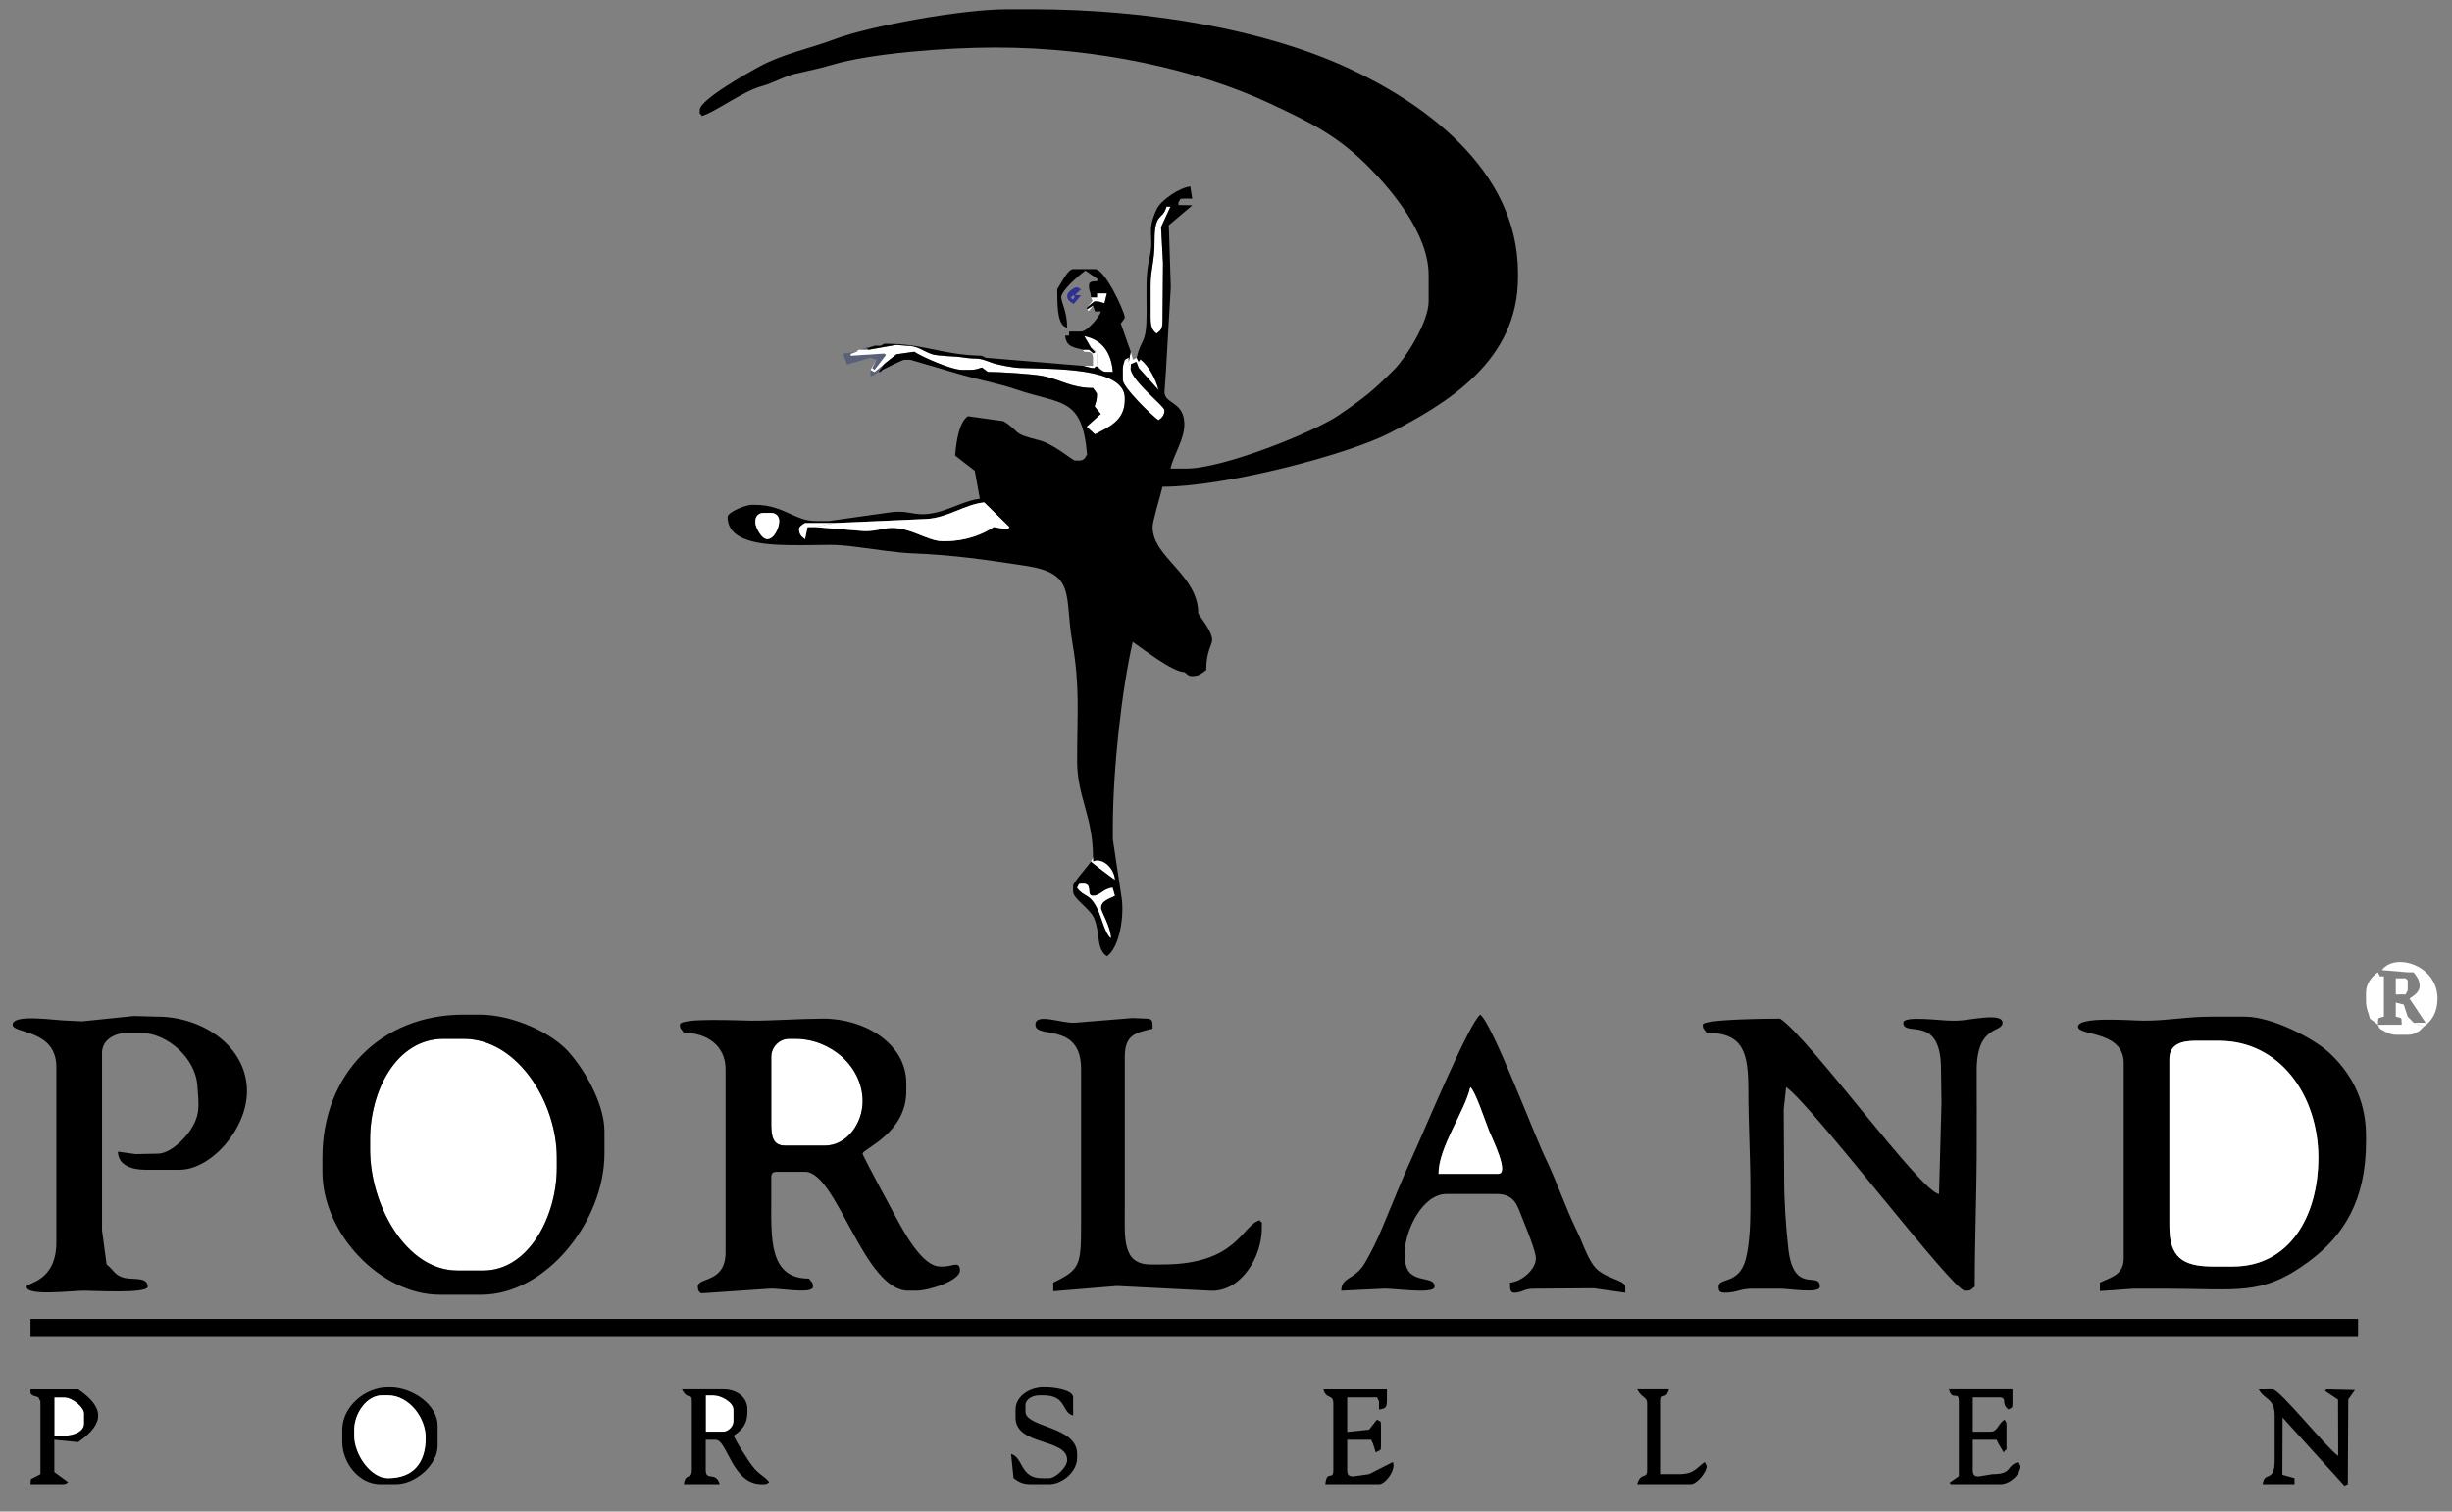 <?xml version="1.0" encoding="utf-8"?>
<!-- Generator: Adobe Illustrator 16.0.0, SVG Export Plug-In . SVG Version: 6.00 Build 0)  -->
<!DOCTYPE svg PUBLIC "-//W3C//DTD SVG 1.1//EN" "http://www.w3.org/Graphics/SVG/1.1/DTD/svg11.dtd">
<svg version="1.1" id="Layer_1" xmlns="http://www.w3.org/2000/svg" xmlns:xlink="http://www.w3.org/1999/xlink" x="0px" y="0px"
	 width="800px" height="493.292px" viewBox="0 0 800 493.292" enable-background="new 0 0 800 493.292" xml:space="preserve">
<rect x="0" y="0" width="800" height="493.292" fill="#808080" stroke="none"/>
<g>
	<path fill="#2E3192" d="M349.369,97.142l0.864-0.876l0.434,0.658l-0.649,0.876L349.369,97.142L349.369,97.142z M348.18,96.374
		c0,1.76,0.939,1.947,2.127,2.838l2.412-2.838l-2.026-0.115l2.026-1.859c-0.016-0.007-1.211-0.658-1.296-0.658
		C350.074,93.742,348.18,95.666,348.18,96.374z"/>
	<path fill="#FFFFFF" d="M355.956,97.034l0.512,1.175l-1.803,2.107c0.717-0.484,2.177-1.967,2.585-1.967
		c1.756,0,1.789,0.309,3.112,0.617l0.783-3.251H357.9v1.32L355.956,97.034L355.956,97.034z M354.665,100.973l1.94-1.308l-1.39,1.886
		L354.665,100.973z"/>
	<path fill="#FFFFFF" d="M375.399,93.082v10.525c0,2.728,0.403,4.117,1.941,5.258c1.314-0.971,1.945-1.512,1.945-3.94l0.164-19.084
		l-0.63-11.719l3.06-6.679h-1.297c-1.192,4.532-3.957,1.686-3.893,11.174C376.734,85.268,375.399,87.764,375.399,93.082z"/>
	<path fill="#59607A" d="M280.149,114.132h3.237l-0.649-0.66L280.149,114.132L280.149,114.132z M284.037,116.757l1.942,0.657
		l-1.404,2.745l0.763,0.553l3.735-4.868l-0.511-0.466l-11.004,0.721l0.007-0.579l1.939-0.729l-4.439,0.608l1.273,3.567
		L284.037,116.757L284.037,116.757z M284.037,122.674v-1.969l1.266,0.714l3.266-2.688l-1.936,2.633l-1.945,1.31H284.037
		L284.037,122.674z M287.921,120.705l-0.641,0.659L287.921,120.705z"/>
	<path fill="#FFFFFF" d="M285.98,117.414l-1.942-0.657L285.98,117.414l-1.942,3.292v1.969h0.649h-0.649v-1.969l1.266,0.714
		l3.266-2.688l3.916-3.11l5.808-0.832c2.402,1.629,12.089,5.915,15.55,5.915h2.597c1.968,0,2.364-0.297,3.963-0.758l1.867,1.417
		c3.829,0,14.63,0.66,18.094,1.36c5.703,1.17,9.253,3.897,16.244,3.897c0.367,0.53,1.294,1.624,1.294,1.977
		c0,2.003-0.292,2.398-0.757,4.046l1.997,2.449l-4.622,4.173l2.733,2.48c4.149-2.227,9.727-4.283,9.727-11.184v-0.651
		c0-10.114-23.308-9.414-34.365-9.84c-2.275-0.085-7.358-1.065-9.257-1.785c-5.125-1.969-3.83-0.798-9.379-1.671
		c-2.458-0.384-7.945-0.365-9.971-1.048c-2.986-1.012-4.45-2.75-8.311-2.75l-3.28-0.269l-9.028,1.583h-3.237l-0.644,0.658
		l-1.939,0.729l-0.007,0.579l11.004-0.721l0.512,0.466l-3.736,4.868l-0.763-0.553L285.98,117.414L285.98,117.414z M283.387,113.472
		l1.949-0.655L283.387,113.472L283.387,113.472z M287.281,112.817l1.287-0.66L287.281,112.817L287.281,112.817z M321.615,116.757
		l-1.296-0.659L321.615,116.757z"/>
	<polygon fill="#FFFFFF" points="368.271,118.072 368.24,116.662 366.978,117.414 368.271,118.072 368.922,120.705 368.963,118.852 
		370.771,118.094 371.509,120.049 371.509,118.072 370.859,116.757 369.656,117.406 368.922,114.79 	"/>
	<path fill="#FFFFFF" d="M353.368,114.132c0,1.647,3.238-0.629,3.238,2.625v2.633h-3.238l2.588,0.659
		c1.972,0.254,0.61,0.007,1.815-0.527l1.429,1.183c-0.786-1.183-1.3-1.155-1.3-2.633v-1.974c0-1.76-0.927-1.938-1.944-2.625
		l1.404,1.426l-0.624,0.415l-1.43-1.181L353.368,114.132L353.368,114.132z"/>
	<path fill="#FFFFFF" d="M355.956,113.472c1.018,0.688,1.944,0.866,1.944,2.625v1.974c0,1.479,0.514,1.45,1.3,2.633
		c0.788,0.446,0.691,0.659,1.946,0.659h1.935c-0.521-6.43-3.568-10.539-9.327-11.683L355.956,113.472z"/>
	<path fill="#FFFFFF" d="M371.509,120.049l6.477,7.231c-0.772-3.395-3.341-8.171-5.938-9.979l-0.539,0.77V120.049z"/>
	<path fill="#FFFFFF" d="M368.922,120.705l-0.65-2.633l-1.293-0.658c-0.346,1.48-0.65,1.511-0.65,3.292v3.285
		c0,2.47,9.627,11.768,11.658,13.158c1.024-0.762,1.945-1.53,1.945-3.292C379.931,132.564,370.067,125.066,368.922,120.705z"/>
	<path d="M351.423,289.697c0.76-1.104,0.089-1.316,1.945-1.316c3.372,0,0.82,3.949,3.238,3.949c2.431,0,3.348-2.367,6.397-2.605
		l0.728,2.605c-1.668,0.896-4.531,1.578-4.531,3.942c0,1.252,3.152,6.121,3.235,9.864c-1.82-1.354-3.064-6.846-4.299-9.438
		C355.525,291.234,353.777,292.945,351.423,289.697L351.423,289.697z M355.956,281.147c-1.089,1.649-5.831,6.875-5.831,7.89v1.977
		c0,2.291,5.552,5.494,6.901,8.781c2.011,4.936,0.554,9.842,4.12,12.258c3.697-2.51,5.628-11.549,4.884-18.471l-2.949-19.666v-3.943
		c0-18.832,2.9-44.881,6.487-60.496c3.073,2.091,12.995,9.867,16.843,9.867c1.165,0.784,1.14,1.306,2.595,1.306
		c2.378,0,3.133-1.017,4.531-1.966c0-6.24,1.945-8.188,1.945-9.866c0-2.61-3.281-6.651-4.531-8.551
		c0-12.809-14.902-18.295-14.902-28.271c0-1.95,2.613-10.451,3.236-13.148c20.372,0,60.354-10.443,74.082-17.539
		c18.575-9.599,41.902-23.341,41.902-50.851V89.14c0-34.319-31.864-56.132-55.727-67.071C412.822,9.812,375.399,3,336.521,3h-7.774
		c-15.196,0-45.359,5.604-56.443,9.784c-8.338,3.149-16.707,4.72-24.35,8.84c-3.554,1.908-19.646,10.875-19.646,14.251
		c0,2.52-0.194,0.242,0.649,1.976c4.294-1.161,13.235-8.019,19.566-9.734c3.668-0.995,7.663-3.328,10.909-4.046
		c4.234-0.95,7.804-1.67,12.032-2.925c12.68-3.758,37.204-5.651,53.395-5.651c33.336,0,66.022,7.347,89.078,18.094
		c13.977,6.519,22.655,10.809,32.894,21.2c7.09,7.184,19.283,21.42,19.283,35.011v8.548c0,6.743-7.479,18.478-11.182,22.194
		c-6.991,7.021-9.864,9.3-18.239,15.02c-7.849,5.362-37.5,17.357-49.635,17.357h-5.181c1.042-4.55,4.533-9.448,4.533-14.466
		c0-7.436-6.48-6.563-6.48-10.513l0.454-6.547l1.604-27.658L381.344,73.5l7.659-6.49l-4.55-0.086l0.021-0.799
		c0.759-1.105,0.088-1.316,1.938-1.316l2.563,0.017l-0.616-3.958c-3.604,0.305-9.641,4.576-10.934,7.319
		c-3.601,7.615-0.663,8.562-2.394,15.98c-1.313,5.654-0.929,10.83-0.926,17.466c0.002,11.246-1.674,8.292-3.245,15.124l0.649,1.315
		l0.539-0.771c2.597,1.807,5.165,6.584,5.938,9.979l-6.477-7.231l-0.738-1.956l-1.808,0.758l-0.041,1.853
		c1.146,4.361,11.009,11.859,11.009,13.15c0,1.762-0.921,2.53-1.945,3.292c-2.03-1.39-11.658-10.688-11.658-13.158v-3.285
		c0-1.78,0.305-1.812,0.65-3.292l1.262-0.751l0.032,1.41l0.65-3.282l-3.244-9.21c0.357-0.527,1.3-1.623,1.3-1.973
		c0-1.76-6.399-15.784-9.728-15.784h-7.126c-1.729,0-4.193,5.085-5.179,6.576c0.077,3.496-0.329,12.097,3.234,12.5
		c0-5.136-1.938-8.308-1.938-9.866c0-2.263,5.971-7.324,7.897-8.738l4.145,2.906l-0.386,0.574c-1.253,0.099-2.594-0.036-2.594,1.307
		c0,2.481,0.429,1.251,0.649,3.952h1.944v-1.32h3.247l-0.783,3.251c-1.324-0.308-1.356-0.617-3.111-0.617
		c-0.41,0-1.87,1.483-2.585,1.967v0.657l1.939-1.308l0.646,1.968h1.948c-0.468,1.787-4.553,6.572-6.48,6.572h-3.891v1.319h-1.296
		c0.293,3.592,2.677,3.856,5.835,4.608h1.938l1.43,1.181l0.624-0.415l-1.404-1.426l-2.201-3.791
		c5.759,1.145,8.806,5.253,9.327,11.683h-1.935c-1.255,0-1.159-0.213-1.946-0.659l-1.429-1.183
		c-1.205,0.535,0.156,0.782-1.815,0.527l-2.588-0.659l-31.752-2.633l-1.296-0.659c-13.379-0.303-18.296-3.941-31.751-3.941
		l-1.286,0.66h-1.945l-1.949,0.655h-0.649l0.649,0.66l9.028-1.583l3.28,0.269c3.86,0,5.324,1.738,8.311,2.75
		c2.025,0.683,7.513,0.664,9.971,1.048c5.55,0.873,4.254-0.298,9.379,1.671c1.898,0.72,6.981,1.7,9.257,1.785
		c11.058,0.426,34.365-0.274,34.365,9.84v0.651c0,6.901-5.576,8.958-9.727,11.184l-2.733-2.48l4.622-4.173l-1.997-2.449
		c0.465-1.647,0.757-2.043,0.757-4.046c0-0.353-0.927-1.447-1.294-1.977c-6.991,0-10.541-2.727-16.244-3.897
		c-3.464-0.7-14.266-1.36-18.094-1.36l-1.867-1.417c-1.599,0.46-1.995,0.758-3.963,0.758h-2.597c-3.461,0-13.147-4.286-15.55-5.915
		l-5.808,0.832l-3.916,3.11l-1.936,2.633h0.649l0.64-0.659c0.773-0.412,6.6-3.292,7.133-3.292h1.941
		c0.131,0,14.693,4.322,17.097,5.002c5.685,1.603,11.997,2.798,17.442,4.662c14.683,5.027,21.57,2.274,23.132,21.242
		c-0.676,1.024-0.858,1.975-2.594,1.975h-1.296c-0.868,0-6.832-5.357-11.656-6.588c-9.646-2.46-5.646-2.474-11.708-6.255
		l-11.625-1.623c-2.813,1.91-3.789,8.016-4.164,12.852l6.415,4.949l1.637,9.156c-3.856,0.328-8.864,2.962-12.822,4.089
		c-8.148,2.301-9.048-0.427-15.724,0.227l-20.695,2.918h-4.543c-6.354,0-10.459-5.257-19.434-5.257h-1.297
		c-1.852,0-7.774,2.362-7.774,3.942c0,9.199,14.375,9.207,23.973,9.207c8.888,0,10.079-0.47,18.211,0.588
		c5.257,0.685,13.092,1.874,18.051,2.073c13.842,0.548,24.115,2.124,36.839,4.044c16.783,2.529,12.693,9.353,15.424,25.109
		c2.506,14.465,1.542,23.328,1.542,38.548c0,11.866,5.184,18.041,5.184,31.557v1.317c2.94-1.379,6.804,2.003,7.125,5.917
		C363.49,287,356.304,281.552,355.956,281.147L355.956,281.147z M272.378,170.677l29.806-1.315c6.978-0.323,12.478-4.729,18.921-5.4
		l8.237,8.062l-0.623,0.77l-4.506-0.797c-3.699,2.507-9.472,4.6-15.553,4.6h-1.297c-3.438,0-7.726-2.596-11.921-3.686
		c-6.739-1.737-7.701,0.684-14.002,0.387l-15.552-1.301l-2.43,0.028l-0.803,3.912c-1.025-0.755-1.948-1.521-1.948-3.283
		c0-0.904,1.354-1.569,1.948-1.975h9.722V170.677z M246.456,170.677v-0.658c0-1.54,1.077-2.628,2.593-2.628h2.589
		c1.516,0,2.593,1.088,2.593,2.628c0,2.255-1.68,5.917-3.886,5.917C248.341,175.936,246.456,171.833,246.456,170.677
		L246.456,170.677z M375.399,93.082c0-5.318,1.335-7.814,1.291-14.465c-0.065-9.488,2.699-6.642,3.893-11.174h1.297l-3.06,6.679
		l0.63,11.719l-0.164,19.084c0,2.428-0.631,2.969-1.945,3.94c-1.538-1.142-1.941-2.531-1.941-5.258V93.082L375.399,93.082z"/>
	<path fill="#FFFFFF" d="M254.23,170.019c0-1.54-1.077-2.628-2.593-2.628h-2.589c-1.517,0-2.593,1.088-2.593,2.628v0.658
		c0,1.156,1.885,5.258,3.889,5.258C252.55,175.936,254.23,172.274,254.23,170.019z"/>
	<path fill="#FFFFFF" d="M272.378,170.677l-6.489,1.318l15.552,1.301c6.3,0.297,7.263-2.124,14.002-0.387
		c4.195,1.09,8.483,3.686,11.921,3.686h1.297c6.081,0,11.854-2.093,15.553-4.6l4.506,0.797l0.623-0.77l-8.237-8.062
		c-6.443,0.671-11.943,5.078-18.921,5.4L272.378,170.677z"/>
	<path fill="#FFFFFF" d="M265.889,171.996l6.489-1.318h-9.721c-0.596,0.406-1.949,1.071-1.949,1.975
		c0,1.762,0.922,2.528,1.949,3.283l0.802-3.912L265.889,171.996z"/>
	<path fill="#FFFFFF" d="M355.956,281.147c0.349,0.405,7.535,5.853,7.775,5.917c-0.321-3.914-4.185-7.296-7.125-5.917v-1.317
		L355.956,281.147z"/>
	<path fill="#FFFFFF" d="M353.368,288.38c-1.855,0-1.186,0.213-1.945,1.316c2.354,3.248,4.103,1.538,6.714,7.004
		c1.233,2.59,2.479,8.084,4.299,9.438c-0.083-3.744-3.235-8.613-3.235-9.865c0-2.365,2.863-3.048,4.531-3.943l-0.728-2.604
		c-3.05,0.239-3.967,2.604-6.397,2.604C354.188,292.33,356.74,288.38,353.368,288.38z"/>
	<path fill="#FFFFFF" d="M785.553,317.31h1.944c0.938,1.43,1.94,2.193,1.94,4.607c0,1.82-2.112,3.174-3.289,3.987l5.233,7.851
		h-3.886l-0.646-0.66l-0.649-0.66l-0.649-0.652l0.649,0.652l0.649,0.66l0.646,0.66l3.237,1.313l-0.651,0.658l-0.646,0.661
		l0.646-0.661l0.651-0.658c2.681-1.818,4.535-4.729,4.535-9.207c0-10.916-13.879-15.109-18.14-9.266L785.553,317.31z"/>
	<polygon fill="#FFFFFF" points="781.664,324.544 784.852,324.513 785.553,323.237 785.553,319.944 784.906,319.285 
		781.664,319.285 	"/>
	<path fill="#FFFFFF" d="M773.235,332.435l2.596,1.975c0.216-2.564-0.387-1.992,1.947-2.627V318.63h-1.295l-0.652-1.319
		c-1.822,1.252-3.881,3.535-3.881,6.586v2.622C771.949,329.35,772.698,330.087,773.235,332.435L773.235,332.435z M776.483,335.726
		l-0.706-1.285l7.829-0.031c-0.21-2.566,0.396-1.992-1.942-2.629v-4.604l2.592,0.656l1.297,3.947l0.649,0.653l0.649,0.66
		l0.646,0.659l3.237,1.313l-0.651,0.658l-0.646,0.661c-1.272,0.68-1.909,1.314-3.886,1.314h-3.889
		C779.645,337.703,777.913,336.498,776.483,335.726z"/>
	<path d="M337.816,334.41c0,4.805,14.903-1.074,14.903,14.469v50.627c0,13.408-0.29,14.793-9.072,19.078l0.015,2.805l20.736-1.705
		l30.438,1.533c9.854,0.537,16.852-10.741,16.852-20.389v-0.66c0-2.513,0.193-0.234-0.649-1.967
		c-5.882,1.592-7.283,14.463-31.751,14.463H375.4c-9.396,0-8.421-8.854-8.421-18.414v-49.315c0-7.306,3.544-7.899,9.071-9.208
		c-0.05-2.109,0.204-3.292-1.945-3.292l-4.556-0.205l-18.772,1.524C346.656,334.134,337.816,330.339,337.816,334.41z"/>
	<path d="M26.821,333.308l-4.558-0.213c-3.797,0-18.142-2.396-18.142,1.314c0,3.018,14.26,1.407,14.26,13.811v57.212
		c0,12.955-9.724,13.149-9.724,14.465c0,3.211,14.501,1.317,18.786,1.317c3.243,0,20.742,1.033,20.742-1.317
		c0-3.237-4.627-2.201-7.558-2.853c-3.19-0.711-3.652-2.752-5.85-4.416l-1.495-11.147v-57.862c0-4.266,4.155-6.574,8.416-6.574
		h3.892c9.296,0,18.176,8.584,18.799,17.088c0.474,6.559,1.09,9.639-2.324,14.752c-1.876,2.813-6.551,7.613-10.646,7.613
		l-7.149,0.147l-5.805-0.804c0.102,4.609,4.768,5.918,9.069,5.918h11.013c10.285,0,22.03-13.245,22.03-25.65
		c0-14.715-14.64-24.328-29.158-24.328l-7.798-0.209L26.821,333.308z"/>
	<path fill="#FFFFFF" d="M251.637,344.934v21.7c0,4.072,0.421,7.232,4.538,7.232h12.957c7.102,0,12.309-7.173,12.309-14.466
		c0-11.305-10.35-20.382-22.027-20.382h-1.938C254.265,339.019,251.637,341.687,251.637,344.934z"/>
	<path d="M488.794,383.076h-19.445c0-8.781,8.506-20.171,10.369-28.283c1.597,1.186,4.932,11.326,6.097,14.209
		C486.952,371.83,492.573,383.076,488.794,383.076L488.794,383.076z M437.597,421.214l13.617-0.656
		c3.307-0.234,16.838,1.99,16.838-0.661c0-4.295-9.712,0.172-9.712-9.864v-1.318c0-6.905,5.646-19.065,13.604-19.065h16.201
		c6.129,0,6.834,3.667,8.678,8.284c0.948,2.369,4.277,10.367,4.277,12.757c0,3.582-4.605,7.565-8.423,7.892
		c0.03,1.453-0.196,3.28,1.297,3.28c2.733,0,3.092-1.305,6.476-1.305l19.461-0.138l10.346,1.442v-1.965
		c0-2.218-7.2-2.683-10.212-6.731c-2.386-3.211-3.69-7.639-5.563-11.451c-3.822-7.801-6.489-15.998-10.262-23.78
		c-3.747-7.747-17.367-43.911-21.268-46.806c-3.689,2.738-18.371,38.121-21.813,45.593c-3.661,7.95-6.725,15.798-10.138,23.899
		c-1.997,4.709-3.308,7.406-5.61,11.41C442.031,417.876,437.701,416.498,437.597,421.214z"/>
	<path d="M638.467,333.095h-1.943c-3.216,0-15.55-1.719-15.55,0.66c0,4.92,12.309-3.135,12.309,15.123l0.159,11.186l-0.808,29.586
		c-5.886-0.497-41.869-50.436-51.835-57.215c-3.209,0-25.266,0.125-25.266,1.975c0,1.477,0.513,1.45,1.287,2.635
		c12.262,0,13.616,6.817,13.616,19.064c0,10.898,0.647,20.725,0.647,32.225v6.574c0,5.162-0.388,11.981-1.556,16.19
		c-2.29,8.262-8.814,5.717-8.814,8.799c0,1.515,0.452,1.965,1.945,1.965c4.134,0,4.932-1.305,9.064-1.305h9.075
		c3.021,0,12.958,1.711,12.958-0.661c0-5.309-8.62,2.956-10.317-12.54c-0.771-6.976-1.345-15.255-1.345-22.315l-0.144-23.031
		l0.791-7.219c8.462,5.76,54.361,66.422,58.314,66.422h0.648c1.457,0,1.428-0.521,2.596-1.317c0-16.358,0.649-30.467,0.649-46.688
		c0-7.894,0.027-15.787-0.016-23.678c-0.067-15.289,8.435-12.348,8.435-15.777C653.369,330.235,642.157,333.095,638.467,333.095z"/>
	<path fill="#FFFFFF" d="M488.794,383.076c3.778,0-1.842-11.246-2.98-14.074c-1.165-2.885-4.5-13.024-6.097-14.209
		c-1.862,8.112-10.369,19.502-10.369,28.283H488.794L488.794,383.076z"/>
	<path fill="#FFFFFF" d="M120.754,371.89v3.294c0,17.907,11.624,39.446,28.508,39.446h8.425c14.762,0,23.976-17.633,23.976-33.528
		v-3.293c0-18.13-12.863-38.79-30.455-38.79h-6.479C129.348,339.019,120.754,355.905,120.754,371.89z"/>
	<path d="M728.528,413.326h-6.477c-10.039,0-14.253-3.078-14.253-13.16v-54.57c0-4.696,3.763-5.928,8.422-5.928h7.776
		c19.832,0,32.399,17.84,32.399,38.142C756.397,396.908,746.974,413.326,728.528,413.326L728.528,413.326z M677.99,335.068
		c0,3.061,14.904,1.234,14.904,11.834v63.788c0,5.403-4.131,6.114-7.776,7.892l0.016,2.748l11.001-0.771h10.362
		c23.585,0,31.486,2.529,46.918-8.953c11.147-8.287,18.535-19.8,18.535-39.053v-1.975c0-12.361-5.611-21.147-12.139-27.129
		c-5-4.585-18.47-11.666-27.391-11.666H721.4c-8.25,0-13.911,1.326-22.028,1.313C695.33,333.091,677.99,331.572,677.99,335.068z"/>
	<path fill="#FFFFFF" d="M728.528,413.326c18.445,0,27.869-16.418,27.869-35.518c0-20.303-12.568-38.141-32.398-38.141h-7.777
		c-4.659,0-8.422,1.23-8.422,5.927v54.571c0,10.082,4.215,13.158,14.253,13.158h6.476V413.326z"/>
	<path d="M251.637,344.934c0-3.247,2.628-5.915,5.838-5.915h1.938c11.678,0,22.027,9.077,22.027,20.382
		c0,7.293-5.207,14.466-12.309,14.466h-12.957c-4.117,0-4.538-3.16-4.538-7.232V344.934L251.637,344.934z M221.829,334.41
		c0,1.477,0.514,1.45,1.298,2.635c7.522,0,13.604,4.234,13.604,11.832v59.838c0,10.117-9.063,7.949-9.063,11.183
		c0,1.03,0.407,2.043,1.306,2.158l22.009-1.498c3.263-0.265,14.265,1.933,14.265-0.661c0-1.477-0.513-1.447-1.296-2.632
		c-13.211,0-12.315-13.239-12.315-26.298v-6.584c0-1.516,0.452-1.969,1.944-1.969h9.074c10.428,0,19.11,38.801,33.688,38.801h2.595
		c4.206,0,14.255-3.285,14.255-6.584c0-3.309-2.473-1.305-5.181-1.305h-1.297c-5.878,0-11.975-11.574-14.477-16.219
		c-1.271-2.359-10.798-19.936-10.798-20.609c0-1.595,14.255-6.526,14.255-20.389v-2.623c0-12.945-13.638-21.119-27.21-21.052
		c-8.544,0.046-15.361,0.66-23.326,0.66C241.706,333.095,221.829,332.044,221.829,334.41z"/>
	<path d="M120.754,371.89c0-15.984,8.594-32.871,23.975-32.871h6.479c17.592,0,30.455,20.66,30.455,38.79v3.293
		c0,15.896-9.213,33.528-23.976,33.528h-8.425c-16.884,0-28.508-21.539-28.508-39.446V371.89L120.754,371.89z M105.201,377.809
		v4.604c0,20.137,19.03,40.108,38.232,40.108h13.604c21.263,0,40.178-24.151,40.178-46.024v-7.236
		c0-9.692-7.384-21.596-12.47-26.797c-5.492-5.612-17.521-11.336-28.356-11.336h-5.182
		C124.381,331.128,105.201,350.438,105.201,377.809z"/>
	<rect x="9.954" y="430.416" width="759.4" height="5.918"/>
	<polygon fill="#BEC3CC" points="769.354,430.416 769.354,436.333 9.954,436.333 769.354,436.333 769.354,430.416 9.954,430.416 	
		"/>
	<path fill="#FFFFFF" d="M230.254,467.236h5.83c1.512,0,3.243-1.748,3.243-3.283v-3.947c0-2.324-4.016-4.602-6.477-4.602h-2.597
		V467.236z"/>
	<path d="M331.339,460.005v2.631c0,9.297,16.841,6.648,16.841,13.809c0,2.416-3.903,5.916-5.831,5.916h-2.585
		c-6.924,0-5.955-6.865-9.886-7.871l0.813,7.871c1.8,1.23,2.736,1.977,5.83,1.977h5.828c4.258,0,9.074-4.127,9.074-8.551v-1.316
		c0-9.164-16.849-8.457-16.849-13.809v-1.969c0-2.127,2.353-3.289,4.542-3.289h1.287c7.74,0,5.847,5.527,9.722,6.576v-5.918
		c0-2.496-6.346-3.291-9.073-3.291h-0.648C335.979,452.771,331.339,455.671,331.339,460.005z"/>
	<path fill="#FFFFFF" d="M17.729,468.552h3.239c2.917,0,6.475-1.242,6.475-3.939v-3.293c0-2.039-3.806-5.256-6.475-5.256h-3.239
		V468.552z"/>
	<path d="M736.953,453.429c1.806,3.482,5.191,2.826,5.191,8.549v14.465c0,7.727-3.406,3.352-3.896,7.893h10.37v-1.975l-3.962-1.107
		l0.073-18.619l20.186,22.209l1.092-0.506l0.154-27.619l2.171-3.072l-9.351-0.217l-0.356,0.557l4.198,2.813l0.054,18.328
		c-3.8-2.58-19.067-21.697-21.384-21.697H736.953L736.953,453.429z"/>
	<path d="M115.573,468.552v-1.975c0-5.285,4.071-11.174,9.063-11.174h1.946c6.663,0,12.308,7.014,12.308,13.807
		c0,8.271-4.125,13.15-12.308,13.15C120.912,482.361,115.573,474.634,115.573,468.552L115.573,468.552z M111.678,470.529
		c0,7.02,5.594,13.807,12.308,13.807h5.19c6.51,0,13.606-6.43,13.606-12.492v-6.572c0-6.82-8.229-12.5-15.551-12.5h-0.65
		c-7.513,0-14.904,6.313-14.904,13.805L111.678,470.529L111.678,470.529z"/>
	<path d="M650.131,481.05l-4.531,0.732c-1.486,0.018-1.946-0.611-1.946-2.045v-9.865h6.478h1.295l0.648,1.316l1.68,2.805
		c1.113-1.916,0.909,0.361,0.909-2.15v-6.572c0-1.275-0.2-1.174-0.649-1.973c-2.29,1.561-2.223,3.938-4.532,3.938h-5.828v-11.174
		h8.421c3.284,0,0.476,1.895,3.239,3.943c1.018-0.752,1.295-0.119,1.295-1.967v-4.609h-20.733c1.084,4.119,3.234,0.236,3.234,3.949
		v24.322l-3.048,2.135l0.461,0.502h16.203c2.937,0,6.477-3.127,6.477-5.916c0-0.088-0.642-1.305-0.646-1.318
		C654.353,478.24,656.826,481.05,650.131,481.05z"/>
	<path fill="#FFFFFF" d="M115.573,468.552c0,6.082,5.34,13.809,11.011,13.809c8.184,0,12.308-4.879,12.308-13.15
		c0-6.793-5.646-13.807-12.308-13.807h-1.946c-4.993,0-9.063,5.889-9.063,11.174v1.975H115.573z"/>
	<path d="M534.143,453.429c1.556,2.99,3.243,2.342,3.243,4.609v21.699c0,3.139-2.149,0.471-3.243,4.6h17.496
		c1.912,0,5.181-3.875,5.181-5.916c0-0.088-0.632-1.305-0.641-1.318c-2.774,1.875-3.371,3.947-8.423,3.947h-5.84v-23.672
		c0-3.182,1.601-0.178,2.597-3.949H534.143L534.143,453.429z"/>
	<path d="M17.729,456.062h3.239c2.669,0,6.475,3.219,6.475,5.258v3.291c0,2.699-3.558,3.941-6.475,3.941h-3.239V456.062
		L17.729,456.062z M9.954,454.746l0.649,0.658l1.938,0.658l0.649,1.316v23.672l-3.101,1.609l-0.136,1.678h10.363
		c1.25,0,1.159-0.203,1.945-0.662l-4.528-3.299l-0.006-10.504l7.765,0.77c8.745-6.051,8.689-11.311,0.013-17.211H14.486H9.954
		V454.746z"/>
	<path d="M446.671,481.05l-5.179,0.729c-1.489-0.002-1.951-0.602-1.951-2.041v-9.865h6.48h1.296l0.65,1.316l0.888,2.809
		c1.421-0.936,1.706-0.303,1.706-2.154v-6.57c0-1.887-0.208-1.205-1.296-1.975l-2.595,3.279l-7.128,0.729v-11.244h8.426h1.298
		l0.646,1.316v2.627c2.341-0.258,2.585-0.756,2.585-3.287v-3.289h-20.73c0.917,3.482,3.244,1.424,3.244,4.607v21.699
		c0,3.582-2.191-0.264-2.598,4.6h17.499c2.165,0,5.637-4.816,4.531-7.232L446.671,481.05z"/>
	<path d="M230.254,455.404h2.597c2.46,0,6.477,2.277,6.477,4.602v3.947c0,1.535-1.731,3.283-3.243,3.283h-5.83V455.404
		L230.254,455.404z M222.48,453.429c2.001,3.867,3.241,0.848,3.241,3.949v22.359c0,3.229-2.179,0.746-2.594,4.6h11.669
		c-1.159-4.379-4.542-0.861-4.542-4.6v-9.865h3.243c3.772,0,5.417,14.465,14.903,14.465h0.646c1.252,0,1.15-0.203,1.937-0.662
		c-1.706-2.365-3.554-2.113-6.731-6.965c-2.027-3.098-3.238-4.916-4.926-8.158c2.575-1.746,4.531-3.533,4.531-7.891v-0.656
		c0-4.113-3.588-6.576-7.774-6.576H222.48z"/>
</g>
</svg>
